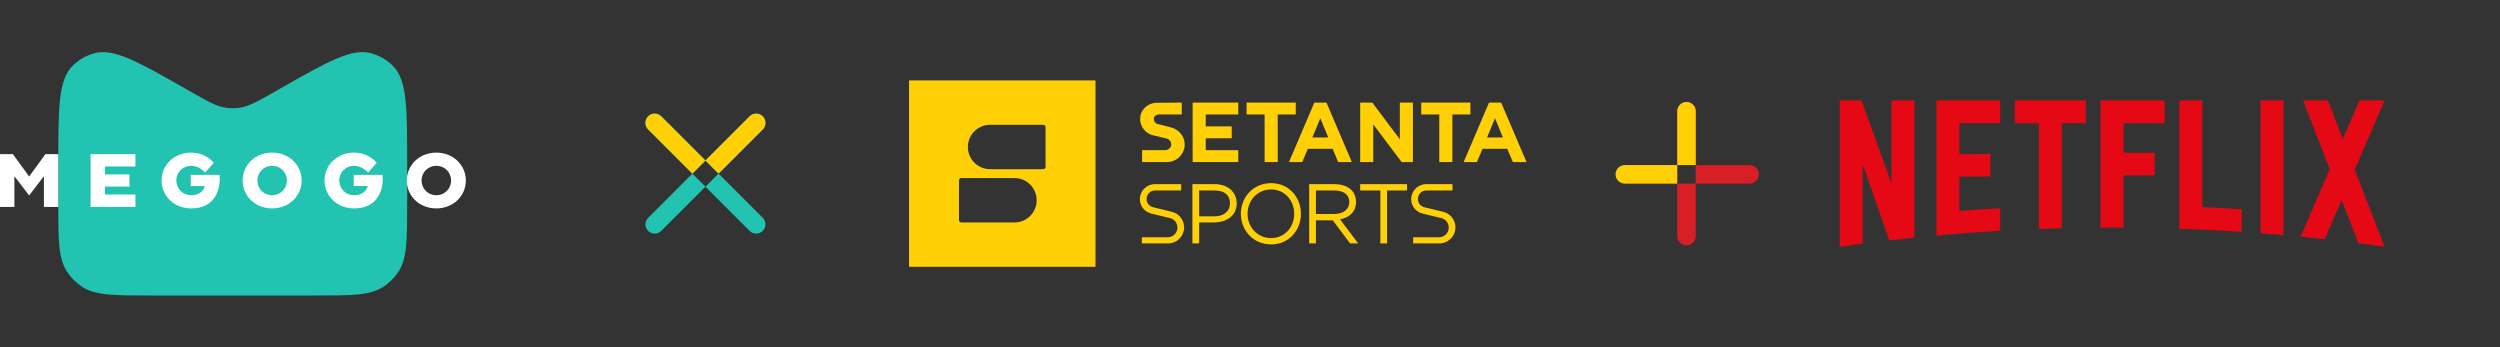 <svg width="360" height="50" viewBox="0 0 360 50" fill="none" xmlns="http://www.w3.org/2000/svg">
<rect x="0" y="0" width="360" height="50" fill="#333333" stroke="none"/>
<path d="M8.393 23.532C8.393 15.543 8.393 11.548 10.445 9.49C11.315 8.617 12.4 7.989 13.589 7.666C16.397 6.905 19.872 8.884 26.822 12.84L27.408 13.173C29.955 14.623 31.227 15.348 32.602 15.526C33.206 15.604 33.818 15.604 34.422 15.526C35.796 15.348 37.07 14.623 39.616 13.173L40.202 12.84C47.154 8.882 50.629 6.904 53.437 7.665C54.627 7.987 55.711 8.617 56.581 9.488C58.634 11.546 58.634 15.542 58.634 23.53V29.219C58.634 34.57 58.634 37.246 57.348 39.167C56.791 39.999 56.075 40.713 55.243 41.269C53.319 42.553 50.639 42.553 45.281 42.553H21.744C16.386 42.553 13.707 42.553 11.782 41.269C10.948 40.713 10.234 39.998 9.677 39.167C8.391 37.246 8.391 34.57 8.391 29.219V23.53L8.393 23.532Z" fill="#22C3B1"/>
<path d="M0 22.191H1.854L4.198 25.421L6.541 22.191H8.394V29.795H6.323V25.367L4.198 28.153L2.072 25.367V29.795H0V22.191Z" fill="white"/>
<path d="M13.043 22.191H19.502V23.972H15.113V25.118H18.639V26.871H15.113V28.01H19.502V29.796H13.043V22.193V22.191Z" fill="white"/>
<path d="M27.468 25.179H31.621C31.788 27.233 31.033 30.012 27.517 30.012C25.075 30.012 23.266 28.219 23.266 25.993C23.266 23.768 25.075 21.975 27.517 21.975C28.607 21.975 29.414 22.334 29.969 22.713C30.286 22.931 30.558 23.17 30.786 23.441L29.532 24.853C29.368 24.668 29.183 24.505 28.976 24.364C28.616 24.114 28.125 23.875 27.516 23.875C26.316 23.875 25.39 24.809 25.39 25.993C25.39 27.178 26.316 28.112 27.516 28.112C29.224 28.112 29.503 26.791 29.503 26.791H27.467V25.181L27.468 25.179Z" fill="white"/>
<path d="M50.934 25.179H55.087C55.253 27.233 54.498 30.012 50.983 30.012C48.54 30.012 46.731 28.219 46.731 25.993C46.731 23.768 48.54 21.975 50.983 21.975C52.073 21.975 52.88 22.334 53.435 22.713C53.751 22.931 54.023 23.17 54.252 23.441L52.997 24.853C52.834 24.668 52.648 24.505 52.441 24.364C52.081 24.114 51.591 23.875 50.981 23.875C49.782 23.875 48.856 24.809 48.856 25.993C48.856 27.178 49.782 28.112 50.981 28.112C52.689 28.112 52.968 26.791 52.968 26.791H50.932V25.181L50.934 25.179Z" fill="white"/>
<path d="M39.188 21.975C41.63 21.975 43.439 23.768 43.439 25.993C43.439 28.219 41.63 30.012 39.188 30.012C36.745 30.012 34.937 28.219 34.937 25.993C34.937 23.768 36.745 21.975 39.188 21.975ZM39.188 28.112C40.376 28.112 41.313 27.189 41.313 25.993C41.313 24.798 40.376 23.875 39.188 23.875C37.999 23.875 37.062 24.809 37.062 25.993C37.062 27.178 37.988 28.112 39.188 28.112Z" fill="white"/>
<path d="M62.829 21.975C65.27 21.975 67.08 23.768 67.08 25.993C67.08 28.219 65.272 30.012 62.829 30.012C60.387 30.012 58.578 28.219 58.578 25.993C58.578 23.768 60.387 21.975 62.829 21.975ZM62.829 28.112C64.017 28.112 64.955 27.189 64.955 25.993C64.955 24.798 64.017 23.875 62.829 23.875C61.641 23.875 60.704 24.809 60.704 25.993C60.704 27.178 61.63 28.112 62.829 28.112Z" fill="white"/>
<path d="M93.337 18.635C92.816 18.115 92.816 17.271 93.337 16.75C93.857 16.23 94.701 16.23 95.222 16.75L101.586 23.115L99.701 25L93.337 18.635ZM101.586 23.115L107.951 16.75C108.471 16.23 109.316 16.23 109.836 16.75C110.357 17.271 110.357 18.115 109.836 18.635L103.471 25L101.586 23.115ZM95.222 33.25C94.701 33.77 93.857 33.77 93.337 33.25C92.816 32.729 92.816 31.885 93.337 31.365L99.701 25L101.586 26.885L95.222 33.25ZM109.836 33.25C109.316 33.77 108.471 33.77 107.951 33.25L101.586 26.885L103.471 25L109.836 31.365C110.357 31.885 110.357 32.729 109.836 33.25Z" fill="#22C3B1"/>
<path d="M93.336 18.637C92.816 18.117 92.816 17.272 93.336 16.752C93.856 16.232 94.701 16.232 95.221 16.752L101.585 23.116L99.7 25.001L93.336 18.637ZM101.585 23.116L107.949 16.752C108.469 16.232 109.314 16.232 109.834 16.752C110.355 17.273 110.355 18.117 109.834 18.637L103.47 25.001L101.585 23.116ZM99.699 25.002L99.7 25.001L101.584 26.887L99.699 25.002ZM101.585 26.886L103.47 25.001L103.471 25.002L101.586 26.887L101.585 26.886Z" fill="#FFD006"/>
<g clip-path="url(#clip0_10988_24902)">
<path d="M130.904 38.423H157.751V11.576H130.904V38.423ZM146.084 32.031H138.412C138.237 32.031 138.093 31.887 138.093 31.712V25.959C138.093 25.782 138.237 25.64 138.412 25.64H146.084C147.85 25.64 149.28 27.069 149.28 28.835C149.28 30.601 147.85 32.031 146.084 32.031ZM150.557 24.041C150.557 24.218 150.413 24.36 150.238 24.36H142.569C140.805 24.36 139.373 22.93 139.373 21.164C139.373 19.398 140.805 17.968 142.569 17.968H150.238C150.415 17.968 150.557 18.112 150.557 18.287V24.041Z" fill="#FFD006"/>
<path d="M214.423 14.771H216.164L219.819 23.336H217.849L217.049 21.424H213.48L212.68 23.336H210.768L214.423 14.771ZM216.421 19.796L215.279 17.026L214.137 19.796H216.421Z" fill="#FFD006"/>
<path d="M207.257 16.485H204.658V14.771H211.738V16.485H209.14V23.336H207.257V16.485Z" fill="#FFD006"/>
<path d="M195.866 14.771H197.607L201.575 20.053V14.771H203.46V23.336H201.832L197.749 17.913V23.336H195.866V14.771Z" fill="#FFD006"/>
<path d="M189.269 14.771H191.01L194.665 23.336H192.694L191.895 21.424H188.325L187.526 23.336H185.614L189.269 14.771ZM191.267 19.796L190.125 17.026L188.983 19.796H191.267Z" fill="#FFD006"/>
<path d="M182.104 16.485H179.507V14.771H186.588V16.485H183.989V23.336H182.104V16.485Z" fill="#FFD006"/>
<path d="M171.74 14.771H178.307V16.485H173.625V18.197H177.366V19.911H173.625V21.625H178.307V23.336H171.74V14.771Z" fill="#FFD006"/>
<path d="M166.144 17.141C166.144 16.732 166.494 16.479 166.904 16.479H170.171V14.771L166.601 14.801C165.282 14.801 164.175 15.822 164.175 17.141C164.175 18.245 164.958 19.224 166.031 19.481L167.972 19.938C168.363 20.032 168.659 20.393 168.659 20.794C168.659 21.274 168.225 21.623 167.745 21.623H164.461V23.336H168.058C169.448 23.336 170.598 22.186 170.598 20.796C170.598 19.633 169.73 18.612 168.601 18.341L166.716 17.857C166.384 17.777 166.146 17.485 166.146 17.143" fill="#FFD006"/>
<path d="M165.11 28.651C165.11 27.971 165.652 27.428 166.333 27.428H170.088V26.518H166.304C165.114 26.518 164.141 27.49 164.141 28.68C164.141 29.676 164.824 30.523 165.792 30.757L168.496 31.411C169.122 31.561 169.548 32.133 169.548 32.776C169.548 33.544 168.924 34.17 168.153 34.17H164.425V35.053H168.18C169.458 35.053 170.514 34.026 170.514 32.749C170.514 31.68 169.79 30.751 168.75 30.5L166.047 29.847C165.494 29.713 165.108 29.221 165.108 28.651" fill="#FFD006"/>
<path d="M204.179 28.651C204.179 27.971 204.722 27.428 205.402 27.428H209.158V26.518H205.373C204.183 26.518 203.21 27.49 203.21 28.68C203.21 29.676 203.893 30.523 204.862 30.757L207.565 31.411C208.191 31.561 208.617 32.133 208.617 32.776C208.617 33.544 207.993 34.17 207.223 34.17H203.494V35.053H207.25C208.527 35.053 209.584 34.026 209.584 32.749C209.584 31.68 208.859 30.751 207.82 30.5L205.116 29.847C204.563 29.713 204.177 29.221 204.177 28.651" fill="#FFD006"/>
<path d="M178.085 29.277C178.085 31.118 176.565 32.037 174.747 32.037H172.678V35.053H171.709V26.518H174.897C176.807 26.518 178.064 27.618 178.085 29.277ZM177.116 29.277C177.116 28.058 176.275 27.428 174.897 27.428H172.678V31.156H174.841C176.256 31.156 177.118 30.4 177.118 29.277" fill="#FFD006"/>
<path d="M187.333 30.784C187.333 33.136 185.631 35.195 183.037 35.195C180.442 35.195 178.682 33.136 178.682 30.784C178.682 28.431 180.44 26.373 183.037 26.373C185.633 26.373 187.333 28.433 187.333 30.784ZM186.364 30.784C186.364 28.847 184.984 27.283 183.035 27.283C181.085 27.283 179.649 28.847 179.649 30.784C179.649 32.721 181.085 34.285 183.035 34.285C184.984 34.285 186.364 32.723 186.364 30.784Z" fill="#FFD006"/>
<path d="M195.27 29.079C195.27 30.494 194.308 31.34 192.965 31.582L195.583 35.053H194.416L191.913 31.724H189.494V35.053H188.525V26.518H192.195C193.245 26.518 194.076 26.835 194.615 27.371C195.03 27.787 195.27 28.407 195.27 29.079ZM194.301 29.079C194.301 28.029 193.489 27.428 192.11 27.428H189.492V30.814H192.11C193.391 30.814 194.301 30.177 194.301 29.077" fill="#FFD006"/>
<path d="M198.771 27.428H195.868V26.518H202.612V27.428H199.738V35.053H198.771V27.428Z" fill="#FFD006"/>
</g>
<path d="M234.175 26.436C233.439 26.436 232.842 25.839 232.842 25.104C232.842 24.368 233.439 23.771 234.175 23.77L241.521 23.77L241.521 26.436L234.175 26.436ZM241.521 23.77L241.521 16.013C241.521 15.277 242.118 14.68 242.854 14.68C243.59 14.68 244.187 15.277 244.187 16.013L244.187 23.77L241.521 23.77ZM244.187 33.989C244.187 34.725 243.59 35.322 242.854 35.322C242.118 35.322 241.521 34.725 241.521 33.989L241.521 26.436L244.187 26.436L244.187 33.989ZM253.278 25.104C253.278 25.84 252.681 26.436 251.945 26.436L244.187 26.436L244.187 23.77L251.945 23.77C252.681 23.77 253.278 24.368 253.278 25.104Z" fill="#D81F26"/>
<path d="M233.971 26.439C233.235 26.439 232.638 25.842 232.638 25.106C232.638 24.371 233.235 23.774 233.971 23.773L241.523 23.773L241.523 26.439L233.971 26.439ZM244.189 23.773L241.523 23.773L241.523 16.015C241.523 15.279 242.12 14.682 242.856 14.682C243.592 14.682 244.189 15.279 244.189 16.015L244.189 23.773Z" fill="#FFD006"/>
<g clip-path="url(#clip1_10988_24902)">
<path d="M325.521 33.588C326.624 33.673 327.726 33.763 328.826 33.861V14.459H325.521V33.586V33.588ZM272.365 26.391L268.061 14.459H264.92V35.539C266.02 35.383 267.122 35.233 268.225 35.09V23.626L272.052 34.618C273.254 34.478 274.461 34.347 275.67 34.222V14.459H272.365V26.389V26.391ZM278.845 33.918C281.891 33.642 284.95 33.413 288.023 33.236V29.981C286.059 30.095 284.101 30.23 282.149 30.383V25.453C283.429 25.44 285.116 25.402 286.61 25.42V22.163C285.417 22.161 283.497 22.18 282.149 22.196V17.745H288.023V14.461H278.845V33.916V33.918ZM290.142 17.747H293.6V32.973C294.699 32.932 295.801 32.897 296.904 32.868V17.745H300.362V14.459H290.142V17.744V17.747ZM302.481 32.779H305.786V25.262H310.264V22.006H305.786V17.749H311.706V14.461H302.483V32.778L302.481 32.779ZM343.388 14.459H339.759L337.366 20.004L335.216 14.459H331.641L335.482 24.368L331.287 34.089C332.448 34.202 333.604 34.323 334.759 34.45L337.198 28.799L339.614 35.029C340.872 35.191 342.126 35.36 343.379 35.539H343.385L339.079 24.436L343.388 14.459ZM317.13 14.459H313.825V32.938C316.828 33.041 319.817 33.192 322.796 33.391V30.136C320.912 30.011 319.024 29.904 317.13 29.815V14.459Z" fill="#E40914"/>
</g>
<defs>
<clipPath id="clip0_10988_24902">
<rect width="88.916" height="26.847" fill="white" transform="translate(130.904 11.576)"/>
</clipPath>
<clipPath id="clip1_10988_24902">
<rect width="78.468" height="21.082" fill="white" transform="translate(264.92 14.459)"/>
</clipPath>
</defs>
</svg>
